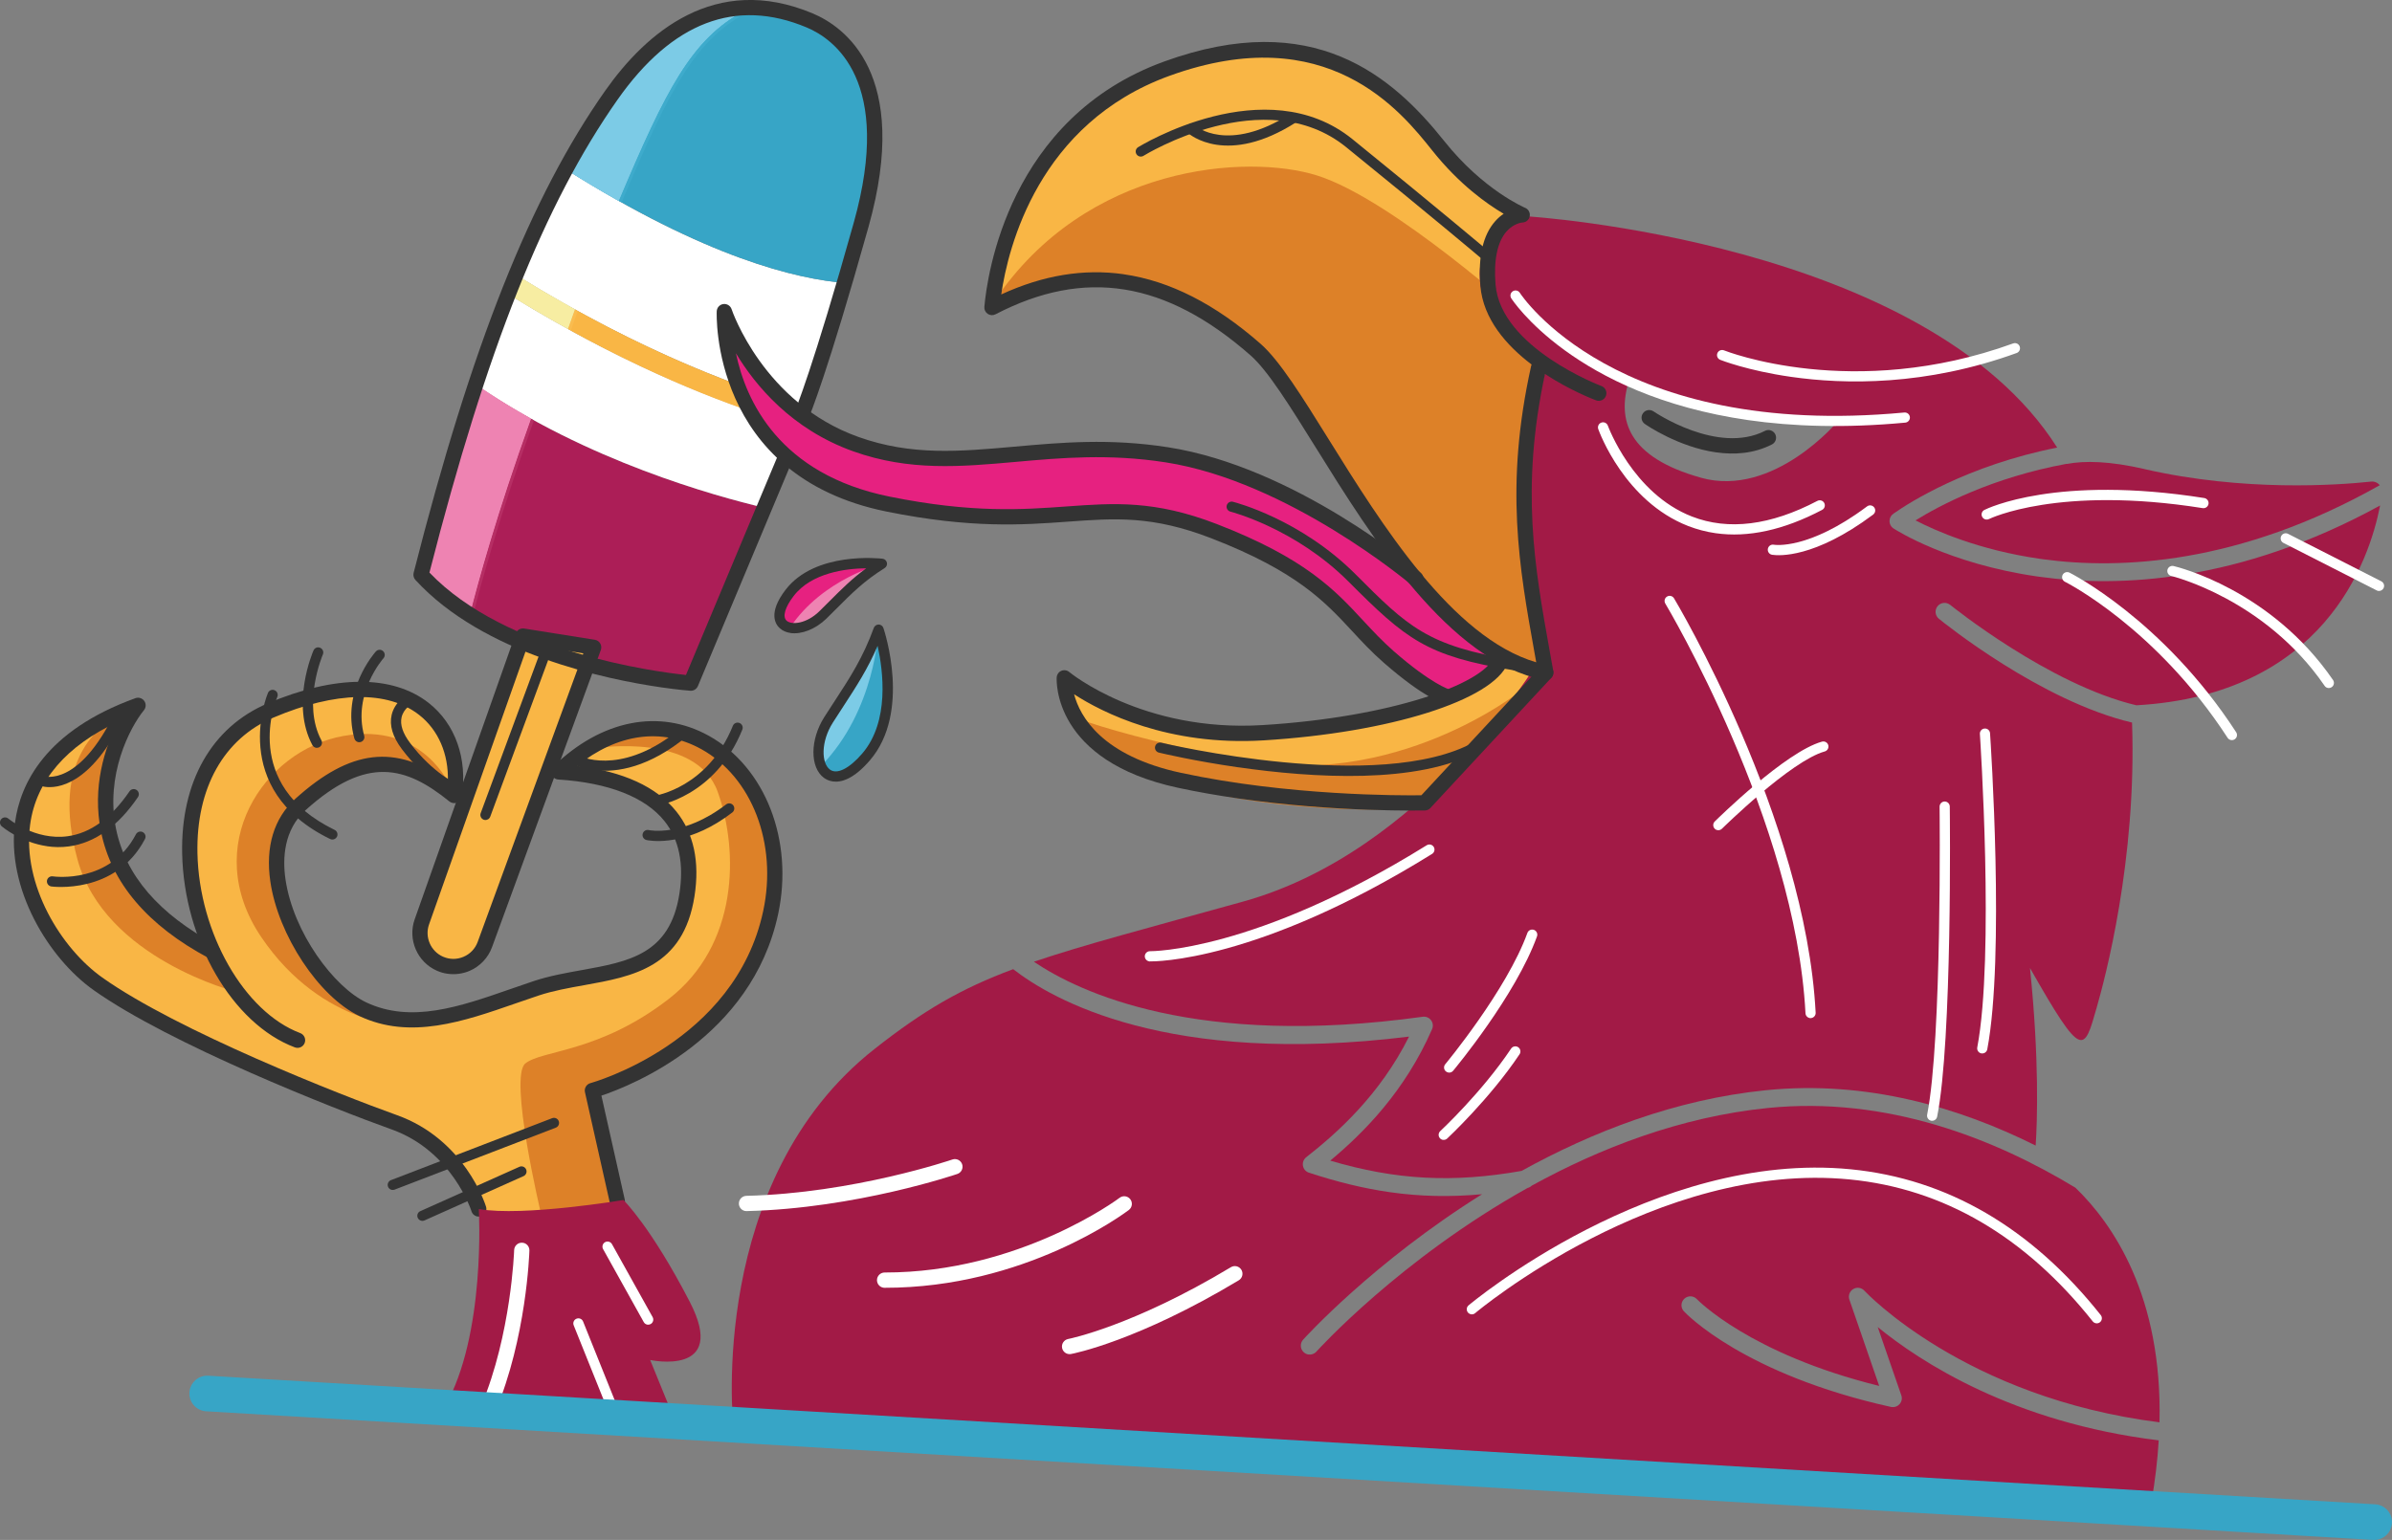 <svg xmlns="http://www.w3.org/2000/svg" id="Ebene_1" viewBox="0 0 647.52 416.99"><rect x="0" y="0" width="647.52" height="416.99" fill="#808080" stroke="none"/><path d="m182.39,184.82c-24.53-3.18-41.4-10.3-52.14-16.65,10.78,6.24,27.41,13.09,51.36,16.19,1.76.23,3.57.44,5.41.62,7.26-17.18,13.84-32.9,19.66-47.28.3.07.6.14.88.21-5.84,14.45-12.45,30.26-19.75,47.53-1.85-.19-3.64-.39-5.41-.62" fill="#f0d9df" stroke-width="0"></path><path d="m212.75,108.58c-13.11-4.03-33.15-11.52-57.13-24.81-2.34-1.3-4.72-2.65-7.13-4.06,0,0,0,0,0,0,27.14,15.85,49.88,24.44,64.27,28.87m1.11.34c-.37-.11-.74-.22-1.11-.34.38.11.75.23,1.11.34m.29.09c-.1-.03-.19-.06-.29-.09.1.03.2.06.29.09m.25.08c-.08-.02-.16-.05-.24-.07.08.02.16.05.24.07m.04.01s-.02,0-.04-.01c.01,0,.02,0,.04.01m.11.03s-.06-.02-.09-.03c.03,0,.06.02.09.03m.04.01s0,0,0,0c0,0,0,0,0,0m.05.01s0,0-.01,0c0,0,0,0,.01,0m.05.02s-.01,0-.02,0c0,0,.01,0,.02,0m.05.01s-.02,0-.03,0c0,0,.02,0,.03,0m.11.03s-.06-.02-.09-.03c.03,0,.06.02.09.03m.05.01s-.02,0-.03-.01c.01,0,.02,0,.03.01m.04.01s-.02,0-.03,0c0,0,.02,0,.03,0m.2.06c-.06-.02-.12-.04-.19-.06.06.02.12.04.19.06m.09.03s-.06-.02-.09-.03c.03.01.06.02.09.03m.09.03s-.05-.02-.08-.02c.02,0,.05.02.08.02m.1.03s-.05-.02-.08-.02c.03,0,.05.02.08.02m.04.01s-.02,0-.03-.01c0,0,.02,0,.03.01m.15.04s-.09-.03-.14-.04c.05.01.09.03.14.04m.05.01s-.03,0-.04-.01c.01,0,.03,0,.04.01m.04.01s-.03,0-.04-.01c.01,0,.02,0,.04.01m.05.02s-.02,0-.04-.01c.01,0,.02,0,.04.01m.13.04s-.09-.03-.13-.04c.04.01.09.02.13.04m.05.01s-.01,0-.02,0c0,0,.02,0,.02,0m.05.01s-.02,0-.03,0c.01,0,.02,0,.03,0m.04.01s-.02,0-.03,0c0,0,.02,0,.03,0m.1.03s0,0-.01,0c0,0,0,0,.01,0m.04.01s-.01,0-.02,0c0,0,.01,0,.02,0m.03.01h0m.05.01s0,0-.01,0c0,0,0,0,.01,0m.11.03s-.05-.02-.08-.02c.03,0,.06.02.08.02m.04.01s-.02,0-.03,0c0,0,.02,0,.03,0m.04.01s-.01,0-.02,0c0,0,.01,0,.02,0m.05.01s-.02,0-.03,0c0,0,.02,0,.03,0m.09.03s-.06-.02-.09-.02c.03,0,.06.02.09.02m.05.01s-.03,0-.04,0c.01,0,.02,0,.04,0m.04.01s-.02,0-.03,0c.01,0,.02,0,.03,0m.04.01s-.02,0-.03,0c.01,0,.02,0,.03,0m.04.01s-.02,0-.03,0c0,0,.02,0,.03,0m.03,0s0,0-.01,0c0,0,0,0,.01,0m.07.02s0,0-.01,0c0,0,0,0,.01,0m.04.01s-.01,0-.02,0c0,0,.01,0,.02,0m.05.01s-.02,0-.03,0c0,0,.02,0,.03,0m.04.01s-.02,0-.03,0c0,0,.02,0,.03,0m.06.02s-.03,0-.04-.01c.01,0,.03,0,.04.01m.04.01s-.03,0-.04-.01c.01,0,.03,0,.04.01m.04,0s0,0-.01,0c0,0,0,0,.01,0m.04.01s0,0,0,0c0,0,0,0,0,0m.04.01s0,0,0,0c0,0,0,0,0,0m.05.02s-.02,0-.03,0c0,0,.02,0,.03,0m.06.02s-.03,0-.04-.01c.01,0,.03,0,.04.01m.04.01s-.02,0-.03,0c0,0,.02,0,.03,0m.04.01s-.02,0-.03,0c0,0,.02,0,.03,0m.04,0s-.01,0-.02,0c0,0,.01,0,.02,0m.05.01s-.02,0-.03,0c0,0,.02,0,.03,0m.84.47h0c-.28-.08-.57-.16-.86-.24.03-.07.05-.14.08-.21-.01,0-.03,0-.04-.01.01,0,.03,0,.04.01,4.57-12.15,8.4-23.12,11.38-32.97.24.02.47.04.71.06.04,0,.08,0,.12,0,.02,0,.04,0,.07,0-3,9.95-6.86,21.04-11.5,33.35" fill="#fff" stroke-width="0"></path><path d="m146.12,84.75c-2.41-1.41-4.86-2.87-7.34-4.4,1.86,1.14,3.69,2.25,5.51,3.32.61.36,1.22.72,1.83,1.08m61.44,53.15h0c-.28-.07-.58-.14-.88-.21.03-.08.07-.17.1-.25,3.12-7.72,6.02-15.05,8.69-22.01.14.04.29.08.43.12,0,0,.01,0,.02,0,0,0,.01,0,.02,0,0,0,.02,0,.03,0,0,0,.01,0,.02,0,.06.02.12.03.17.05.06.02.12.03.18.05-2.69,7.02-5.62,14.42-8.77,22.22" fill="#fff" stroke-width="0"></path><path d="m228.84,76.63s.08,0,.12.01c-.04,0-.08,0-.12-.01m-4.05-.44c-11.91-1.6-30.45-6.8-56.51-21.36,26.06,14.56,44.6,19.76,56.51,21.36m.42.06h0m3.71.78c.04-.13.08-.25.12-.38,11.29-37.41,10.52-58.75-6.16-68.84,17.44,9.89,18.4,31.31,6.94,69.29-.02,0-.05,0-.07,0-.04,0-.08,0-.12,0-.23-.02-.47-.04-.71-.06" fill="#dbeef2" stroke-width="0"></path><path d="m113.98,155.63s19.62,23.97,73.04,29.35c7.31-17.28,13.92-33.08,19.76-47.53-13.12-3.09-47.98-12.7-77.55-33.06-5.16,15.49-10.23,32.6-15.24,51.24" fill="#ac1e57" stroke-width="0"></path><path d="m229.03,76.64c-13.4-1.02-37.99-6.95-75.75-30.73-4.5,8.43-8.89,18.04-13.21,28.75,34.17,21.19,62.39,31.09,77.45,35.34,4.63-12.31,8.5-23.41,11.5-33.35" fill="#fff" stroke-width="0"></path><path d="m129.22,104.39c29.58,20.36,64.43,29.96,77.55,33.06,3.16-7.8,6.08-15.2,8.77-22.22-15.41-4.34-43.36-14.23-77.54-35.35-2.96,7.65-5.89,15.82-8.79,24.51" fill="#fff" stroke-width="0"></path><path d="m229.03,76.64c12.99-43.05,10.02-64.83-14.81-72.65-22.93-7.22-42.77,7.87-60.93,41.92,37.76,23.78,62.35,29.71,75.75,30.73" fill="#37a5c6" stroke-width="0"></path><path d="m153.33,45.97c4.94,3.11,9.65,5.91,14.15,8.44,12.98-30.75,20.05-44.69,35.17-52.1-18.12.32-34.29,15.5-49.31,43.66" fill="#7ccbe6" stroke-width="0"></path><path d="m113.98,155.63s3.99,4.86,13.24,10.69c2.09-8.33,7.21-27.13,16.53-52.96-4.9-2.73-9.78-5.71-14.53-8.98-5.16,15.49-10.23,32.6-15.24,51.24" fill="#ee83b2" stroke-width="0"></path><path d="m217.53,110c-12.71-3.59-34.79-11.2-61.91-26.22-.68,1.87-1.31,3.65-1.89,5.28,26.97,14.9,48.85,22.52,61.82,26.17.68-1.77,1.34-3.51,1.99-5.23" fill="#f9b645" stroke-width="0"></path><path d="m140.08,74.66c-.69,1.72-1.38,3.45-2.07,5.22,5.41,3.34,10.64,6.37,15.72,9.18.58-1.63,1.21-3.42,1.89-5.28-5.02-2.78-10.21-5.81-15.54-9.12" fill="#f7eda2" stroke-width="0"></path><path d="m168.27,54.83c-.26-.15-.52-.29-.79-.44.26.15.53.3.79.44" fill="#cde8f0" stroke-width="0"></path><path d="m168.26,54.86c-1.66-.94-3.35-1.91-5.07-2.92,1.45.85,2.88,1.67,4.29,2.46,0,0,0-.01,0-.02.26.15.53.3.79.44,0,.01,0,.02-.01.03" fill="#e8f5fa" stroke-width="0"></path><path d="m168.27,54.83c-.26-.15-.52-.29-.79-.44,12.67-30.01,19.71-44,34.09-51.54.62-.05,1.23-.07,1.85-.09-15.11,7.41-22.18,21.34-35.15,52.07" fill="#3eabcc" stroke-width="0"></path><path d="m167.48,54.41c-1.41-.79-2.84-1.61-4.29-2.46-2.94-1.72-5.96-3.56-9.08-5.52,14.51-27.2,30.09-42.29,47.46-43.58-14.38,7.54-21.42,21.54-34.09,51.54,0,0,0,.01,0,.02" fill="#7ccbe6" stroke-width="0"></path><path d="m215.07,115.09c-12.9-3.67-34.26-11.14-60.56-25.58,0,0,0-.01,0-.02,26.29,14.44,47.66,21.93,60.55,25.6m.02,0h0s0,0,0,0m.04.01h0s0,0,0,0m.05.01s0,0,0,0c0,0,0,0,0,0m1.14.56h0c-.06-.02-.12-.03-.18-.05-.06-.02-.11-.03-.17-.05,0,0-.01,0-.02,0,0,0-.02,0-.03,0,0,0-.01,0-.02,0,0,0-.01,0-.02,0-.14-.04-.29-.08-.43-.12.03-.07.06-.14.08-.21.65-1.7,1.28-3.37,1.91-5.02.29.08.58.17.86.24-.65,1.72-1.31,3.46-1.99,5.23" fill="#fff3dd" stroke-width="0"></path><path d="m218.31,110.45c-.28-.08-.57-.16-.86-.24.29.08.58.17.86.24" fill="#fff3dd" stroke-width="0"></path><path d="m215.91,115.57s-.01,0-.02,0c0,0,.01,0,.02,0m.05.01s-.02,0-.03,0c0,0,.02,0,.03,0m.19.05c-.06-.02-.11-.03-.17-.05.06.02.12.03.17.05m.18.05c-.06-.02-.12-.03-.18-.05.06.02.12.03.18.05" fill="#fff3dd" stroke-width="0"></path><path d="m215.46,115.44c-13.06-3.74-34.57-11.35-60.96-25.92,0,0,0,0,0,0,26.3,14.45,47.66,21.92,60.56,25.58,0,0,.01,0,.02,0h0s.03,0,.04.01h0s.03,0,.04.01c0,0,0,0,0,0,.12.03.24.07.36.1-.03.07-.05.14-.08.21" fill="#fff3dd" stroke-width="0"></path><path d="m215.54,115.23h0c-.12-.03-.24-.07-.36-.1,0,0,0,0,0,0-.01,0-.03,0-.04-.01h0s-.03,0-.04-.01h0s-.01,0-.02,0c-12.89-3.67-34.27-11.16-60.55-25.6.58-1.63,1.21-3.4,1.88-5.26,26.52,14.69,48.22,22.29,61.05,25.98-.62,1.65-1.26,3.32-1.91,5.02" fill="#f9b645" stroke-width="0"></path><path d="m154.51,89.51c-1.14-.62-2.29-1.27-3.44-1.92-1.75-.99-3.52-2.01-5.31-3.06,2.7,1.58,5.36,3.08,7.97,4.53.26.15.53.29.79.44,0,0,0,0,0,.02" fill="#fffdf1" stroke-width="0"></path><path d="m154.51,89.52c-1.14-.63-2.29-1.27-3.44-1.92,1.16.65,2.31,1.29,3.44,1.92,0,0,0,0,0,0" fill="#fffbf1" stroke-width="0"></path><path d="m147.72,79.27h0s0,0,0,0m.13.07s0,0-.02,0c0,0,0,0,.02,0m.12.07s0,0,0,0c0,0,0,0,0,0m.17.1s-.04-.02-.06-.03c.02.01.04.02.06.03m.12.07s-.05-.03-.07-.04c.02.01.05.03.07.04m.18.1c-.05-.03-.1-.06-.16-.09.05.03.1.06.15.09h0" fill="#fffdf1" stroke-width="0"></path><path d="m148.48,79.72s-.03-.02-.05-.03h0s.03.02.05.03c0,0,0,0,0,0" fill="#fffdf1" stroke-width="0"></path><path d="m148.48,79.72s-.03-.02-.05-.03c-.05-.03-.1-.06-.15-.09,0,0-.02,0-.02-.01-.02-.01-.05-.03-.07-.04-.02,0-.03-.02-.05-.03-.02-.01-.04-.02-.06-.03-.04-.02-.07-.04-.11-.06,0,0,0,0,0,0-.04-.02-.07-.04-.11-.06,0,0-.01,0-.02,0-.04-.02-.07-.04-.11-.06h0c-2.26-1.33-4.55-2.71-6.87-4.14,0,0,0-.01,0-.02,2.57,1.6,5.12,3.13,7.62,4.6" fill="#fffbf1" stroke-width="0"></path><path d="m154.52,89.49c-.26-.14-.53-.29-.79-.44.58-1.63,1.21-3.4,1.88-5.26.26.15.53.29.79.44-.67,1.86-1.31,3.63-1.88,5.26" fill="#fabc4f" stroke-width="0"></path><path d="m153.73,89.06c-2.62-1.44-5.27-2.95-7.97-4.53-2.29-1.34-4.61-2.74-6.96-4.19.69-1.77,1.37-3.49,2.06-5.2,2.32,1.43,4.61,2.81,6.87,4.14h0s.08.04.11.07c0,0,0,0,.02,0,.04.02.07.04.11.06,0,0,0,0,0,0,.04.02.07.04.11.06.02.01.04.02.06.03.02.01.03.02.05.03.02.01.05.03.07.04,0,0,.02,0,.03.01.05.03.1.06.16.09.02.01.03.02.05.03,2.41,1.42,4.79,2.77,7.12,4.08-.67,1.86-1.31,3.63-1.88,5.26" fill="#f7eda2" stroke-width="0"></path><path d="m128,166.79c-.26-.17-.52-.33-.77-.49,2.1-8.34,7.22-27.12,16.51-52.91.26.15.53.29.79.44-9.31,25.83-14.43,44.63-16.53,52.96" fill="#b62e64" stroke-width="0"></path><path d="m140.4,111.47c-3.51-2.05-7-4.23-10.42-6.56,0-.02.01-.04.02-.06,3.41,2.35,6.89,4.55,10.4,6.62" fill="#fbe8ef" stroke-width="0"></path><path d="m127.23,166.29c-8.7-5.61-12.47-10.2-12.47-10.2,5.01-18.62,10.07-35.71,15.22-51.18,3.42,2.33,6.91,4.51,10.42,6.56,1.11.65,2.22,1.29,3.34,1.92-9.29,25.78-14.41,44.56-16.51,52.91" fill="#ee83b2" stroke-width="0"></path><path d="m402.04,187.25s-12.6,5.39-34.69-19.41c-22.09-24.8-60.43-30.85-89.2-27.25-24.66,3.08-78.89-4.72-82.31-53.07,9.18,16.31,30.63,41.6,67.04,37.03,36.4-4.56,73.53-2.1,95.31,14.87,21.78,16.97,54.73,36.42,54.73,36.42l-10.87,11.41Z" fill="#e62180" stroke-width="0"></path><path d="m417.87,63.25s-12.83-7.04-39.92-35.15C350.86-.02,280.95,8.95,268.52,83.27c20.27-12.65,60.87-6.23,76.02,16.7,15.15,22.94,33.92,60.81,64.25,78.44-35.13,23.78-80.74,28.17-120.67,5.12,1.11,16.31,22.33,29.16,56.95,32.99,34.62,3.83,51.41-.67,51.41-.67l28.85-32.17,5.6-107.02-13.06-13.41Z" fill="#f9b645" stroke-width="0"></path><rect x="134.68" y="-118.82" width="404.99" height="666.41" transform="translate(81.29 521.26) rotate(-82.63)" fill="none" stroke-width="0"></rect><path d="m345.48,217.67c34.62,3.83,51.42-.67,51.42-.67l8.41-9.38,6.11-20.39s-33.89,27.12-76.74,18.36c-23.26-4.76-35.95-8.5-42.7-10.93,7.41,11.43,26.33,20,53.5,23.01" fill="#dd8128" stroke-width="0"></path><path d="m422.8,184.37l1.29-1.44,1.24-23.78-1.17-44.82-4.9-18-6.61-10.18s-35.72-32.24-56.14-38.64c-18.93-5.93-62.41-2.98-87.21,33.86,20.84-11.06,59.33-4.34,74,17.86,15.15,22.94,33.92,60.81,64.25,78.44-.43.29-.87.56-1.3.85l16.54,5.86Z" fill="#dd8128" stroke-width="0"></path><path d="m527.92,163.78c.34.28,26.75,21.6,50.4,27.2,50.58-2.88,62.99-38.76,65.98-54.1-38.35,21.01-70.99,22.23-92.12,19.31-.24-.03-.48-.07-.72-.1-24.09-3.47-38.27-12.6-38.87-12.99-.71-.46-1.12-1.26-1.09-2.1.03-.8.45-1.53,1.12-1.95l.16-.11c3.91-2.74,19.69-12.91,44.1-17.74-35.47-56.02-143.53-62.62-143.53-62.62-17.44,4.99-18.19,26.21,4.88,42.22-8.75,36.8-2.1,78.69-2.1,78.69,0,0-30.4,50.98-79.65,64.65-26.01,7.22-43.23,11.74-56.61,16.28,12.28,8.29,44.09,23.39,105.26,14.9.86-.12,1.73.23,2.25.93.53.69.64,1.62.29,2.42-7.35,16.86-18.6,28.14-27.57,35.61,17.85,5.28,33.21,6.06,51.79,2.78,19.01-10.51,41.58-19.37,66.17-21.85,27.32-2.76,52.42,4.71,73,14.99.43-6.52,1.02-23.13-1.54-48.08,14.26,25.12,14.59,22.86,18.07,10.67,2.14-7.47,10.87-39.77,9.56-77.13-24.69-5.83-50.88-26.96-52.3-28.12-1.03-.84-1.19-2.36-.34-3.4.84-1.03,2.36-1.19,3.4-.35m-67.48-34.44c-19.77-5.54-22.75-15.57-19.48-26.25,13.85,5.26,28.78,11.06,56.68,10.85,0,0-17.43,20.94-37.2,15.41" fill="#a21a46" stroke-width="0"></path><path d="m580.52,127.01c-9.44-2.17-16.2-2.31-21.03-1.38l-.03-.04c-20.2,3.72-34.45,11.3-40.92,15.32,5.4,2.8,17.16,8.03,33.63,10.4.31.04.62.09.93.13,20.75,2.82,53.06,1.44,91.12-20.06-.57-.67-1.43-1.08-2.4-.97-8.99.96-34.42,2.79-61.31-3.39" fill="#a21a46" stroke-width="0"></path><path d="m508.29,359.3l6.4,18.53c.29.83.1,1.74-.48,2.39-.54.61-1.35.9-2.15.78l-.18-.03c-39.76-8.82-55.4-25.2-56.05-25.89-.91-.97-.86-2.5.12-3.41.98-.91,2.5-.85,3.41.12.17.18,14.33,14.85,49.34,23.49l-8.07-23.37c-.37-1.08.07-2.28,1.05-2.86.99-.59,2.25-.4,3.01.45.29.31,27.14,28.97,79.89,35.64.81-34.18-12.59-53.7-22.75-63.53-21.86-13.25-50.99-24.85-83.26-21.59-23.7,2.4-45.51,10.9-63.94,21.04-.3.3-.68.51-1.11.62-34.46,19.22-56.83,43.93-57.17,44.31-.56.63-1.37.89-2.15.78-.45-.06-.89-.26-1.26-.59-1-.89-1.08-2.41-.2-3.41.31-.35,18.93-20.93,48.46-39.4-8.61.79-16.75.63-25.02-.56-7.05-1.01-14.2-2.76-21.85-5.27-.85-.28-1.47-1-1.62-1.87-.16-.88.19-1.77.89-2.32,8.28-6.49,19.87-16.76,27.83-32.66-65.33,8.09-96.73-10.12-107.16-18.26-14.14,5.27-24.18,11.1-37.5,21.58-45.37,35.67-38.28,101.74-38.28,101.74l383.85,21.22c1.06-6,1.71-11.64,2.03-16.95-39.43-4.81-64.62-21.32-76.07-30.68" fill="#a21a46" stroke-width="0"></path><path d="m130.73,330.22c-5.31-13.83-9.56-19.06-28.11-29.03-18.55-9.97-55.3-16.42-78.52-36.67-17.47-15.24-34.27-58.37,12.34-72.42-20.75,34.69-1.99,51.23,20.27,64.81-21.9-53.51,16.27-70.31,35.16-70.67,18.89-.36,37.11,14.57,30,26.61-10.91-15.02-50.41-10.33-47.75,24.65,2.65,34.98,37.95,38.14,37.95,38.14l25.78-5.51s12.49-1.28,25.08-6c12.6-4.72,24.11-7.29,23.6-27.74-.52-20.45-22.03-28.54-35.27-27.37,39.26-29.72,57.3,7.86,57.6,32.5.3,24.65-25.18,46.73-48.48,53.76-1.68,8.99,9,33.59,9,33.59l-38.64,1.36Z" fill="#f9b645" stroke-width="0"></path><path d="m418.15,184.16l-.1-.02c-25.87-5.08-46.67-38.52-61.86-62.94-6.96-11.19-12.97-20.85-17.64-24.95-22.95-20.16-44.9-23.7-69.07-11.14-.67.35-1.48.3-2.1-.12-.63-.42-.98-1.15-.91-1.9.74-8.42,6.55-51.17,48.72-66.45,40.3-14.6,61.68,3.88,75.81,21.61,10.56,13.25,21.74,17.97,21.85,18.02.9.37,1.42,1.32,1.25,2.28-.17.96-.99,1.67-1.96,1.7-.07,0-2.36.17-4.36,2.47-2.45,2.83-3.47,7.79-2.93,14.33,1.41,17.14,28.39,27.38,28.66,27.48,1.07.4,1.62,1.59,1.22,2.66-.4,1.07-1.58,1.62-2.66,1.22-.56-.21-6.96-2.63-13.84-7.14-6.63,30.95-2.8,52.27,1.24,74.82.34,1.87.67,3.76,1.01,5.66.12.67-.1,1.36-.59,1.84-.46.45-1.11.66-1.74.57m-113.94-109.89c12.49,1.8,24.79,8.08,37.08,18.87,5.13,4.51,11.29,14.41,18.42,25.87,14.17,22.78,33.36,53.64,56.15,60.33-.15-.84-.3-1.68-.45-2.52-4.18-23.28-8.12-45.26-.93-77.71.03-.14.08-.27.13-.4-6.79-5.16-13.13-12.31-13.87-21.33-.65-7.88.71-13.77,4.04-17.51.74-.83,1.51-1.48,2.27-1.98-4.52-2.65-12-7.94-19.28-17.07-8.52-10.7-28.49-35.75-71.16-20.3-35.45,12.84-43.7,46.39-45.57,59.21,11.29-5.2,22.31-7.03,33.18-5.47" fill="#333" stroke-width="0"></path><rect x="134.68" y="-118.82" width="404.99" height="666.41" transform="translate(81.29 521.26) rotate(-82.63)" fill="none" stroke-width="0"></rect><path d="m464.51,122.49c-10.14-1.46-18.73-7.32-19.25-7.69-.94-.65-1.17-1.94-.52-2.88.65-.94,1.94-1.17,2.88-.52.17.12,17.34,11.81,30.16,5.27,1.02-.52,2.26-.11,2.78.9.52,1.02.12,2.27-.9,2.78-4.92,2.51-10.21,2.84-15.14,2.13" fill="#333" stroke-width="0"></path><path d="m335.04,216.18c-5.34-.77-10.79-1.71-16.18-2.87-33.79-7.27-32.87-28.97-32.81-29.89.05-.78.53-1.47,1.25-1.77.72-.31,1.55-.19,2.15.32.2.16,19.89,16.36,52.34,14.37,34.88-2.13,59.62-11.16,62.53-18.29.43-1.06,1.63-1.57,2.7-1.13,1.06.43,1.56,1.64,1.13,2.7-4.08,9.99-31.88,18.76-66.11,20.86-25.86,1.58-43.75-7.61-51.28-12.48,1.6,6.01,7.48,16.66,28.97,21.28,28.98,6.23,59.56,6.14,65.04,6.06l32.15-34.62c.78-.84,2.09-.88,2.92-.11.84.78.89,2.09.11,2.92l-32.75,35.27c-.38.41-.91.65-1.46.66-.29,0-24.09.56-50.7-3.27" fill="#333" stroke-width="0"></path><path d="m391.45,190.7l-.23-.05c-.55-.14-5.74-1.68-16.6-11.17-3.31-2.89-6-5.79-8.6-8.6-7.38-7.96-15.01-16.19-38.15-25.14-15.91-6.15-25.98-5.42-38.72-4.49-12.28.89-26.2,1.9-49.08-2.71-47.9-9.65-46.07-53.83-46.05-54.27.05-.99.81-1.81,1.79-1.94.99-.13,1.93.46,2.24,1.41.08.25,8.58,25.38,34.31,34.57,14.34,5.12,27.26,3.97,42.22,2.64,12.67-1.13,25.75-2.31,41.56.15,34.4,5.34,67.09,32.84,68.46,34,.87.74.98,2.05.23,2.92-.74.87-2.04.98-2.91.24-.33-.28-33.19-27.92-66.42-33.07-15.28-2.37-28.14-1.23-40.56-.12-14.8,1.32-28.78,2.57-43.97-2.86-16.67-5.95-26.49-17.8-31.75-26.54,2.67,12.81,11.68,32.78,41.66,38.82,22.33,4.5,35.94,3.51,47.96,2.64,12.73-.92,23.73-1.72,40.51,4.76,24.03,9.29,32,17.88,39.69,26.18,2.65,2.85,5.15,5.55,8.29,8.3,10.11,8.83,14.89,10.27,14.94,10.29,1.09.31,1.74,1.44,1.44,2.54-.28,1.02-1.26,1.65-2.28,1.51" fill="#333" stroke-width="0"></path><path d="m335.23,207.78c-11.91-1.71-20.61-3.77-21.52-3.99-.74-.18-1.2-.92-1.02-1.66.18-.74.92-1.2,1.66-1.02.59.14,59.22,14.03,84.78-.21.67-.37,1.51-.13,1.88.53.37.66.13,1.51-.53,1.87-16.56,9.23-45.38,7.33-65.24,4.47" fill="#333" stroke-width="0"></path><path d="m409.69,181.48h-.02c-23.58-3.78-29.1-8.44-44.64-24.01-14.35-14.38-31.78-18.89-31.95-18.93-.74-.19-1.19-.94-1-1.67.19-.74.94-1.19,1.67-1,.74.19,18.35,4.75,33.23,19.66,14.11,14.14,19.39,19.42,43.13,23.23.75.12,1.27.83,1.15,1.58-.12.74-.82,1.25-1.56,1.15" fill="#333" stroke-width="0"></path><path d="m401.84,70.41c-.25-.04-.49-.14-.69-.31-.14-.12-13.96-11.79-36.75-30.26-22.02-17.85-54.52,2.15-54.85,2.35-.64.4-1.5.21-1.9-.43-.41-.65-.21-1.5.43-1.9.35-.21,34.49-21.26,58.05-2.16,22.81,18.49,36.66,30.18,36.8,30.3.58.49.66,1.36.16,1.94-.32.38-.8.54-1.25.47" fill="#333" stroke-width="0"></path><path d="m329.42,39.21c-5.06-.73-7.75-3.1-7.96-3.29-.56-.51-.6-1.39-.09-1.95.51-.56,1.38-.6,1.94-.09.38.34,9.08,7.75,26.05-3.07.64-.41,1.49-.22,1.9.42.41.64.22,1.49-.42,1.9-9.31,5.94-16.49,6.79-21.42,6.08" fill="#333" stroke-width="0"></path><path d="m161.7,202.54s26.84-4.21,32.6,11.9c5.75,16.11,5.57,41.45-13.25,56.04-18.82,14.59-34.28,13.81-38.84,17.48-4.56,3.67,4.24,40.68,4.24,40.68l20.5-2.24-6.57-31.12s29.82-8.2,43.2-35.11c13.38-26.9.9-54.36-10.55-58.89-11.46-4.53-25.86-4.59-31.32,1.26" fill="#dd8128" stroke-width="0"></path><path d="m121.87,212.86s-7.3-17.39-28.9-13.58c-21.59,3.81-38.89,29.86-22.25,54.46,16.64,24.59,40.05,24.21,40.05,24.21l-16.82-7.32s-16.04-15.4-18.41-30.33c-3.33-20.95,12.42-34.12,30.62-32.5,10.53.94,15.71,5.05,15.71,5.05" fill="#dd8128" stroke-width="0"></path><path d="m64.25,268.66s-35.91-8.92-43.27-35.92c-7.36-27.01,5.41-37.57,16.39-41.75-6.87,11.7-22.85,42.55,19.34,65.92,4.88,6.18,7.54,11.75,7.54,11.75" fill="#dd8128" stroke-width="0"></path><path d="m166.81,327.32c-.82-.12-1.53-.73-1.72-1.59l-6.74-29.99c-.24-1.08.41-2.16,1.49-2.45.39-.11,39.15-10.88,46.77-46.65,3.88-18.18-3.03-36.2-16.79-43.8-10.67-5.9-22.72-4.21-33.62,4.56,12.49,1.5,21.52,5.65,26.88,12.33,4.72,5.89,6.38,13.61,4.92,22.95-3.01,19.27-16.66,21.72-29.86,24.09-4.15.74-8.45,1.51-12.36,2.81-2.06.68-4.11,1.4-6.16,2.11-14.06,4.89-28.59,9.95-42.32,3.44-10.95-5.19-22-21.87-24.12-36.43-1.38-9.43.98-17.18,6.81-22.44,14.86-13.38,27.03-14.88,41.25-4.74.22-7.33-2.57-13.86-7.77-17.93-8.56-6.69-22.58-6.44-39.45.72-13.44,5.7-20.94,19.09-20.57,36.73.45,21.61,12.67,43,27.82,48.7,1.07.4,1.61,1.6,1.21,2.66-.4,1.07-1.59,1.62-2.67,1.21-16.9-6.35-30.01-28.92-30.5-52.49-.4-19.42,8.01-34.23,23.09-40.63,18.32-7.77,33.81-7.83,43.62-.17,7.24,5.66,10.6,15.16,8.97,25.41-.12.73-.61,1.34-1.3,1.61-.69.27-1.47.14-2.04-.32-11.81-9.56-22.43-12.51-38.88,2.31-6.01,5.41-6.3,13.2-5.49,18.77,2.12,14.54,13.2,29.21,21.8,33.3,12.2,5.78,25.31,1.22,39.19-3.61,2.06-.72,4.13-1.44,6.21-2.13,4.19-1.39,8.63-2.19,12.93-2.96,12.85-2.31,23.95-4.3,26.5-20.66,1.27-8.14-.09-14.78-4.06-19.73-5.19-6.47-15.12-10.36-28.73-11.23-.82-.05-1.53-.58-1.81-1.35-.28-.77-.09-1.63.5-2.2,12.97-12.59,28.66-15.7,42-8.33,15.34,8.48,23.09,28.34,18.84,48.29-7.15,33.52-39.61,46.43-47.85,49.19l6.32,28.13c.25,1.12-.45,2.22-1.57,2.47-.25.06-.5.06-.75.03" fill="#333" stroke-width="0"></path><path d="m129.31,329.42c-.76-.11-1.44-.65-1.68-1.44-.05-.16-5.26-16.3-21.58-22.14-15.43-5.52-60.01-23.05-80.73-37.75-12.12-8.6-23.68-27.43-21.25-45.4,1.42-10.48,8.23-24.82,32.59-33.64.88-.32,1.85,0,2.39.75.54.76.5,1.78-.08,2.5-3.89,4.78-10.48,17.63-7.58,32.05,2.55,12.65,11.65,23.22,27.06,31.43,1.01.54,1.39,1.79.85,2.8-.54,1.01-1.79,1.39-2.8.85-16.55-8.82-26.36-20.35-29.17-34.27-2.4-11.92.92-22.7,4.69-29.75-14.05,6.5-22.26,16.03-23.86,27.83-2.22,16.36,8.41,33.58,19.54,41.47,20.34,14.43,64.45,31.77,79.73,37.24,18.31,6.54,23.91,24.06,24.14,24.8.34,1.09-.28,2.25-1.37,2.59-.3.09-.61.11-.9.07" fill="#333" stroke-width="0"></path><path d="m129.61,327.37s2.01,34.12-9.26,53.64l62.47,3.99-6.82-16.74s21.25,4.6,10.72-15.75c-10.53-20.35-17.95-27.57-17.95-27.57,0,0-27.18,4.55-39.17,2.44" fill="#a21a46" stroke-width="0"></path><path d="m160.35,208.48c-3.18-.46-5.06-1.45-5.25-1.55-.67-.37-.91-1.2-.55-1.87.36-.67,1.2-.92,1.87-.55.45.24,10.99,5.63,26.2-5.99.6-.46,1.47-.35,1.93.26.46.61.35,1.47-.26,1.93-10.31,7.87-18.81,8.51-23.94,7.77" fill="#333" stroke-width="0"></path><path d="m123.27,215.12c-.12-.02-.23-.05-.35-.1-.3-.13-7.47-3.28-14.15-12.2-2.48-3.31-3.4-6.42-2.75-9.23.84-3.64,4.03-5.31,4.17-5.38.68-.35,1.51-.08,1.86.6.35.67.08,1.51-.59,1.85-.05.03-2.22,1.21-2.75,3.58-.45,1.98.32,4.31,2.28,6.92,6.24,8.33,12.96,11.29,13.03,11.32.7.3,1.02,1.11.72,1.81-.25.59-.86.91-1.46.82" fill="#333" stroke-width="0"></path><path d="m85.59,202.49c-.42-.06-.8-.31-1.02-.71-5.93-11.08.04-25.07.3-25.66.3-.7,1.12-1.02,1.81-.71.7.3,1.02,1.12.72,1.81-.06.13-5.69,13.36-.4,23.25.36.67.1,1.51-.57,1.87-.27.14-.56.19-.85.15" fill="#333" stroke-width="0"></path><path d="m97.06,200.97c-.53-.08-.98-.45-1.13-1-3.58-12.89,5.43-23.13,5.81-23.56.51-.57,1.38-.62,1.95-.11.57.51.62,1.38.11,1.95-.09.09-8.38,9.57-5.21,20.98.21.73-.23,1.49-.96,1.7-.19.05-.38.06-.56.04" fill="#333" stroke-width="0"></path><path d="m89.8,227.32c-.14-.02-.27-.06-.41-.12-27.81-13.53-16.96-39.32-16.85-39.58.3-.7,1.11-1.02,1.81-.71.7.3,1.02,1.11.71,1.81-.41.96-9.88,23.65,15.52,36,.69.33.97,1.16.64,1.84-.27.55-.86.84-1.44.76" fill="#333" stroke-width="0"></path><path d="m12.13,213.05c-.74-.11-1.19-.27-1.27-.31-.71-.28-1.06-1.08-.78-1.79.28-.7,1.07-1.05,1.77-.78.17.06,9.47,3.05,19.31-17.33.33-.69,1.16-.97,1.84-.64.69.33.97,1.16.64,1.84-9.07,18.78-18.22,19.48-21.52,19.01" fill="#333" stroke-width="0"></path><path d="m12.76,229.14c-7.07-1.02-12.02-5.16-12.28-5.38-.58-.49-.65-1.36-.16-1.94.49-.58,1.36-.65,1.94-.16.07.06,7.19,5.98,16.04,4.78,6.2-.84,11.83-4.94,16.76-12.17.43-.63,1.29-.79,1.92-.36.63.43.79,1.29.37,1.92-5.39,7.92-11.68,12.41-18.7,13.36-2.08.28-4.06.23-5.9-.04" fill="#333" stroke-width="0"></path><rect x="134.68" y="-118.82" width="404.99" height="666.41" transform="translate(81.29 521.26) rotate(-82.63)" fill="none" stroke-width="0"></rect><path d="m13.88,240.03c-.75-.11-1.27-.81-1.17-1.56.11-.75.8-1.28,1.56-1.17.63.09,15.52,2.02,22.53-11.39.35-.67,1.19-.94,1.86-.58.67.35.94,1.18.58,1.86-7.92,15.17-25.19,12.87-25.36,12.85" fill="#333" stroke-width="0"></path><path d="m177.02,218.25c-.59-.09-1.08-.55-1.17-1.18-.1-.75.42-1.45,1.17-1.55.59-.09,14.62-2.28,21.37-18.99.29-.71,1.09-1.04,1.8-.76.71.29,1.05,1.09.76,1.8-7.38,18.24-22.89,20.59-23.55,20.68-.13.02-.26.02-.39,0" fill="#333" stroke-width="0"></path><path d="m175.65,227.58c-.37-.05-.59-.1-.65-.12-.74-.17-1.2-.91-1.03-1.66.17-.74.9-1.2,1.65-1.03.09.03,9.35,1.96,20.94-6.95.6-.46,1.47-.35,1.93.25.46.6.35,1.47-.25,1.93-11.03,8.48-20.11,7.93-22.58,7.57" fill="#333" stroke-width="0"></path><path d="m106.13,322.21c-.48-.07-.91-.39-1.09-.87-.27-.71.08-1.51.79-1.78l43.64-16.78c.71-.27,1.51.08,1.78.79.27.71-.08,1.51-.79,1.78l-43.64,16.78c-.23.09-.47.11-.69.08" fill="#333" stroke-width="0"></path><path d="m114.15,330.57c-.45-.07-.86-.35-1.06-.8-.31-.7,0-1.51.7-1.82l26.81-12c.69-.31,1.51,0,1.82.7.31.7,0,1.51-.7,1.82l-26.81,12c-.25.11-.51.14-.76.11" fill="#333" stroke-width="0"></path><path d="m141.55,172.25l-27.35,77.4c-1.58,4.47.55,9.41,4.89,11.32,4.79,2.11,10.37-.27,12.17-5.18l29.46-80.49-19.16-3.05Z" fill="#f9b645" stroke-width="0"></path><path d="m121.15,263.68c-.99-.14-1.96-.42-2.89-.83-5.3-2.33-7.94-8.44-6.01-13.9l27.35-77.4c.33-.93,1.27-1.5,2.24-1.36h.03s19.16,3.05,19.16,3.05c.61.1,1.15.46,1.46,1,.31.53.37,1.18.16,1.76l-29.46,80.48c-1.05,2.88-3.28,5.22-6.09,6.42-1.89.8-3.96,1.06-5.96.77m21.78-89.12l-26.78,75.77c-1.21,3.43.45,7.27,3.78,8.73,1.79.79,3.76.8,5.56.03,1.8-.76,3.16-2.2,3.83-4.03l28.6-78.13-14.98-2.38Z" fill="#333" stroke-width="0"></path><path d="m131.22,222.03c-.09-.01-.19-.04-.28-.07-.71-.26-1.08-1.06-.82-1.77l17-45.99c.26-.71,1.05-1.08,1.77-.82.71.26,1.08,1.06.82,1.77l-17,45.99c-.23.62-.86.98-1.49.89" fill="#333" stroke-width="0"></path><path d="m201.79,327.93c-.98-.14-1.75-.97-1.77-2-.03-1.14.88-2.09,2.02-2.12,29.02-.71,55.51-9.75,55.78-9.84,1.08-.37,2.26.2,2.63,1.28.37,1.08-.2,2.26-1.28,2.63-.27.09-27.35,9.34-57.03,10.06-.12,0-.24,0-.35-.02" fill="#fff" stroke-width="0"></path><path d="m239.17,348.69c-1-.14-1.77-1.01-1.77-2.05,0-1.14.93-2.07,2.07-2.07,36.48.04,63.34-20.02,63.61-20.23.91-.69,2.21-.51,2.9.4.69.91.51,2.21-.4,2.9-1.13.86-28.19,21.11-66.12,21.07-.1,0-.2,0-.29-.02" fill="#fff" stroke-width="0"></path><path d="m289.25,366.65c-.85-.12-1.57-.77-1.74-1.66-.21-1.12.53-2.2,1.65-2.42.17-.03,17.41-3.43,44.05-19.44.98-.59,2.25-.27,2.84.71.59.98.27,2.25-.71,2.84-27.36,16.44-44.7,19.83-45.42,19.96-.23.04-.46.05-.68.01" fill="#fff" stroke-width="0"></path><path d="m473.21,113.75c-47.15-6.79-63.91-32.66-64.12-32.99-.4-.65-.21-1.49.44-1.9.64-.4,1.49-.21,1.9.44.25.4,25.9,39.73,104.08,32.4.76-.07,1.43.49,1.5,1.24.07.76-.49,1.43-1.25,1.5-16.34,1.53-30.46,1.05-42.56-.69" fill="#fff" stroke-width="0"></path><path d="m484.8,102.04c-11.83-1.7-18.99-4.55-19.14-4.61-.71-.29-1.04-1.09-.76-1.8.29-.7,1.09-1.04,1.8-.76.34.14,34.92,13.84,78.27-1.88.72-.26,1.51.11,1.77.83.26.72-.11,1.51-.83,1.77-24.58,8.91-46.44,8.56-61.11,6.45" fill="#fff" stroke-width="0"></path><path d="m537.61,140.68c-.43-.06-.83-.33-1.04-.75-.34-.68-.07-1.51.61-1.85.78-.39,19.53-9.55,59.52-3.22.75.12,1.27.83,1.15,1.58-.12.75-.81,1.26-1.56,1.15h-.02c-39.03-6.2-57.66,2.86-57.85,2.96-.26.13-.54.17-.81.13" fill="#fff" stroke-width="0"></path><path d="m603.98,200.4c-.38-.05-.73-.27-.96-.61-19.36-29.82-43.8-42.14-44.04-42.26-.68-.34-.96-1.16-.63-1.85.34-.68,1.16-.96,1.85-.63.25.12,25.34,12.73,45.14,43.23.41.64.23,1.49-.41,1.91-.29.19-.63.25-.95.21" fill="#fff" stroke-width="0"></path><path d="m630.22,186.3c-.37-.05-.71-.25-.94-.59-16.17-23.56-41.27-29.69-41.52-29.75-.74-.17-1.2-.92-1.03-1.66.17-.74.93-1.2,1.66-1.03,1.07.25,26.37,6.4,43.17,30.87.43.63.27,1.49-.36,1.92-.3.2-.65.28-.98.23" fill="#fff" stroke-width="0"></path><path d="m643.81,160.01c-.15-.02-.29-.07-.43-.14l-25.25-12.86c-.68-.35-.95-1.18-.6-1.86.34-.68,1.18-.95,1.85-.6l25.25,12.86c.68.35.95,1.18.6,1.86-.28.54-.86.82-1.42.74" fill="#fff" stroke-width="0"></path><path d="m464.41,144.38c-2.55-.37-5.03-1.02-7.43-1.95-17.19-6.71-24.04-25.44-24.33-26.24-.25-.72.12-1.51.84-1.76.71-.26,1.5.12,1.76.83.07.18,6.74,18.37,22.75,24.6,9.88,3.85,21.31,2.42,33.97-4.23.68-.35,1.51-.1,1.86.58.35.68.09,1.51-.58,1.86-10.38,5.46-20.05,7.57-28.84,6.31" fill="#fff" stroke-width="0"></path><path d="m479.88,150.25c-.12-.02-.2-.03-.23-.04-.75-.15-1.23-.88-1.08-1.63.15-.74.88-1.24,1.62-1.08.15.02,9.3,1.54,25.23-10.38.61-.46,1.47-.33,1.93.28.46.61.33,1.47-.28,1.93-15.89,11.9-25.58,11.14-27.2,10.91" fill="#fff" stroke-width="0"></path><path d="m489.93,275.67c-.64-.09-1.14-.63-1.18-1.29-2.72-51.92-37.6-110.36-37.95-110.95-.39-.65-.18-1.5.47-1.89.65-.4,1.5-.18,1.89.47.36.59,35.59,59.62,38.34,112.22.04.76-.55,1.41-1.31,1.45h-.27Z" fill="#fff" stroke-width="0"></path><path d="m464.96,224.8c-.29-.04-.56-.17-.78-.4-.54-.54-.53-1.42,0-1.95.78-.77,19.2-18.91,29.04-21.63.73-.2,1.49.23,1.7.96.2.73-.23,1.5-.96,1.7-9.15,2.53-27.64,20.75-27.83,20.93-.32.31-.75.44-1.17.38" fill="#fff" stroke-width="0"></path><path d="m522.84,303.47h-.07c-.75-.16-1.23-.89-1.09-1.63,4.06-20.36,3.38-82.78,3.37-83.41,0-.76.6-1.39,1.36-1.4.78,0,1.39.6,1.4,1.36.03,2.58.7,63.34-3.42,83.98-.14.72-.83,1.2-1.55,1.1" fill="#fff" stroke-width="0"></path><path d="m536.41,285.24h-.06c-.75-.15-1.24-.87-1.1-1.62,4.7-24.8.75-84.29.71-84.88-.05-.76.52-1.42,1.28-1.47.76-.06,1.42.52,1.47,1.28.17,2.46,4.01,60.44-.75,85.58-.14.73-.83,1.21-1.55,1.11" fill="#fff" stroke-width="0"></path><path d="m398.24,355.88c-.32-.04-.63-.21-.86-.47-.49-.58-.42-1.45.16-1.94.5-.42,50.21-42.07,103.45-36.85,26.15,2.57,48.91,15.84,67.69,39.48.47.6.38,1.46-.22,1.94-.6.47-1.46.37-1.94-.22-18.3-23.02-40.41-35.96-65.79-38.45-52.07-5.11-100.92,35.79-101.41,36.21-.31.27-.71.37-1.09.31" fill="#fff" stroke-width="0"></path><path d="m311.08,260.31c-.68-.1-1.19-.69-1.18-1.39.02-.76.65-1.37,1.41-1.35.28,0,28.4.19,74.9-28.69.65-.4,1.5-.2,1.9.44.41.65.2,1.5-.44,1.9-47.29,29.37-75.25,29.13-76.42,29.11h-.17Z" fill="#fff" stroke-width="0"></path><path d="m392.09,290.42c-.24-.04-.48-.14-.68-.3-.59-.49-.67-1.36-.18-1.94.16-.2,16.64-20.08,22.24-35.56.26-.72,1.05-1.08,1.77-.83.71.26,1.09,1.05.83,1.77-5.76,15.94-22.02,35.56-22.71,36.39-.32.38-.8.55-1.26.48" fill="#fff" stroke-width="0"></path><path d="m390.62,308.66c-.3-.04-.59-.19-.81-.43-.52-.56-.48-1.43.07-1.95.11-.1,11.29-10.52,19.18-22.34.42-.63,1.28-.8,1.91-.38.63.42.8,1.28.38,1.91-8.08,12.09-19.49,22.72-19.6,22.83-.32.29-.74.41-1.14.35" fill="#fff" stroke-width="0"></path><path d="m131.92,383.42c-.17-.03-.34-.07-.51-.14-1.05-.44-1.55-1.66-1.11-2.71,8.08-19.25,8.88-41.85,8.88-42.07.04-1.14.99-2.04,2.13-2,1.15.02,2.04.99,2,2.13-.03.95-.82,23.58-9.2,43.55-.37.89-1.29,1.38-2.2,1.25" fill="#fff" stroke-width="0"></path><path d="m175.27,358.69c-.41-.06-.79-.3-1.01-.7l-11-19.75c-.37-.67-.13-1.51.53-1.88.67-.37,1.51-.13,1.88.54l11,19.75c.37.67.13,1.51-.54,1.88-.27.15-.58.2-.87.16" fill="#fff" stroke-width="0"></path><path d="m165.72,382.97c-.47-.07-.89-.38-1.08-.85l-9.34-23.25c-.29-.71.06-1.51.76-1.79.71-.29,1.51.06,1.79.77l9.34,23.25c.29.71-.06,1.51-.77,1.79-.23.09-.48.12-.71.09" fill="#fff" stroke-width="0"></path><path d="m55.41,382.11c-2.46-.35-4.28-2.54-4.13-5.06.16-2.66,2.44-4.69,5.11-4.53l586.59,34.82c2.66.16,4.69,2.44,4.53,5.11-.16,2.66-2.44,4.69-5.11,4.53L55.82,382.15c-.14,0-.27-.02-.41-.04" fill="#37a5c6" stroke-width="0"></path><rect x="134.68" y="-118.82" width="404.99" height="666.41" transform="translate(81.29 521.26) rotate(-82.63)" fill="none" stroke-width="0"></rect><path d="m238.75,152.66s-17.38-2.06-25,7.89c-7.62,9.95,2.42,12.4,9.01,5.96,5.44-5.32,9.1-9.56,15.99-13.85" fill="#e62180" stroke-width="0"></path><path d="m222.76,166.51c5.44-5.32,9.1-9.56,15.99-13.85,0,0-16.08,4.03-24.9,17.3,2.44.49,6.01-.61,8.91-3.45" fill="#ee83b2" stroke-width="0"></path><path d="m213.98,171.4c-1.1-.16-2.08-.57-2.86-1.26-1.16-1.02-3.32-4.09,1.53-10.43,8-10.45,25.52-8.51,26.26-8.42.58.06,1.06.5,1.18,1.07.13.57-.12,1.16-.62,1.47-5.49,3.42-8.93,6.86-12.9,10.84-.91.91-1.85,1.85-2.85,2.83-2.98,2.91-6.79,4.33-9.75,3.91m20.51-17.53c-5.4.06-14.78,1.16-19.64,7.51-2.36,3.07-3.08,5.64-1.89,6.69,1.36,1.21,5.39.82,8.84-2.55.99-.97,1.92-1.9,2.83-2.81,3.19-3.19,6.04-6.05,9.87-8.84" fill="#333" stroke-width="0"></path><path d="m237.83,170.49s7.4,21.91-3.38,34.47c-10.78,12.56-16.69.25-10.16-10.02,5.39-8.48,9.88-14.37,13.54-24.44" fill="#37a5c6" stroke-width="0"></path><path d="m224.29,194.94c5.39-8.49,9.88-14.37,13.54-24.44,0,0-.83,21.89-15.57,36.9-1.3-3.02-.84-7.93,2.03-12.46" fill="#7ccbe6" stroke-width="0"></path><path d="m225.44,211.6c-1.09-.16-1.9-.61-2.41-.98-3.81-2.82-3.77-10.34.09-16.42.99-1.56,1.95-3.03,2.88-4.45,4.08-6.25,7.6-11.65,10.54-19.73.2-.55.73-.91,1.31-.91.59,0,1.1.38,1.29.94.31.92,7.52,22.8-3.64,35.81-4.44,5.17-7.84,6.06-10.06,5.74m12.13-36.71c-2.7,6.29-5.78,11.02-9.26,16.36-.92,1.41-1.88,2.87-2.86,4.42-3.29,5.18-3.12,10.99-.78,12.72,1.89,1.4,5.23-.27,8.73-4.34,7.47-8.7,5.66-22.45,4.17-29.17" fill="#333" stroke-width="0"></path><path d="m179.11,186.14c-15.08-2.17-48.32-9.07-66.66-29.11-.47-.51-.65-1.23-.48-1.91,15.66-61.56,31.65-101.82,51.85-130.54,11.02-15.67,29.72-32.03,56.15-20.96,8.43,3.53,26.79,16.23,15.14,57.81-11.17,39.86-15.93,51.12-16.13,51.57-.45,1.05-1.66,1.53-2.72,1.09-1.05-.45-1.54-1.66-1.09-2.72.05-.11,4.88-11.59,15.94-51.06,10.76-38.4-5.33-49.77-12.75-52.88-19.18-8.03-36.4-1.46-51.17,19.53-19.78,28.12-35.5,67.65-50.94,128.08,20.62,21.58,61.2,26.86,69.44,27.73l24.86-59.36c.44-1.05,1.65-1.55,2.71-1.11,1.05.44,1.55,1.65,1.11,2.71l-25.45,60.77c-.35.82-1.18,1.33-2.06,1.26-.47-.04-3.33-.26-7.75-.9" fill="#333" stroke-width="0"></path></svg>
